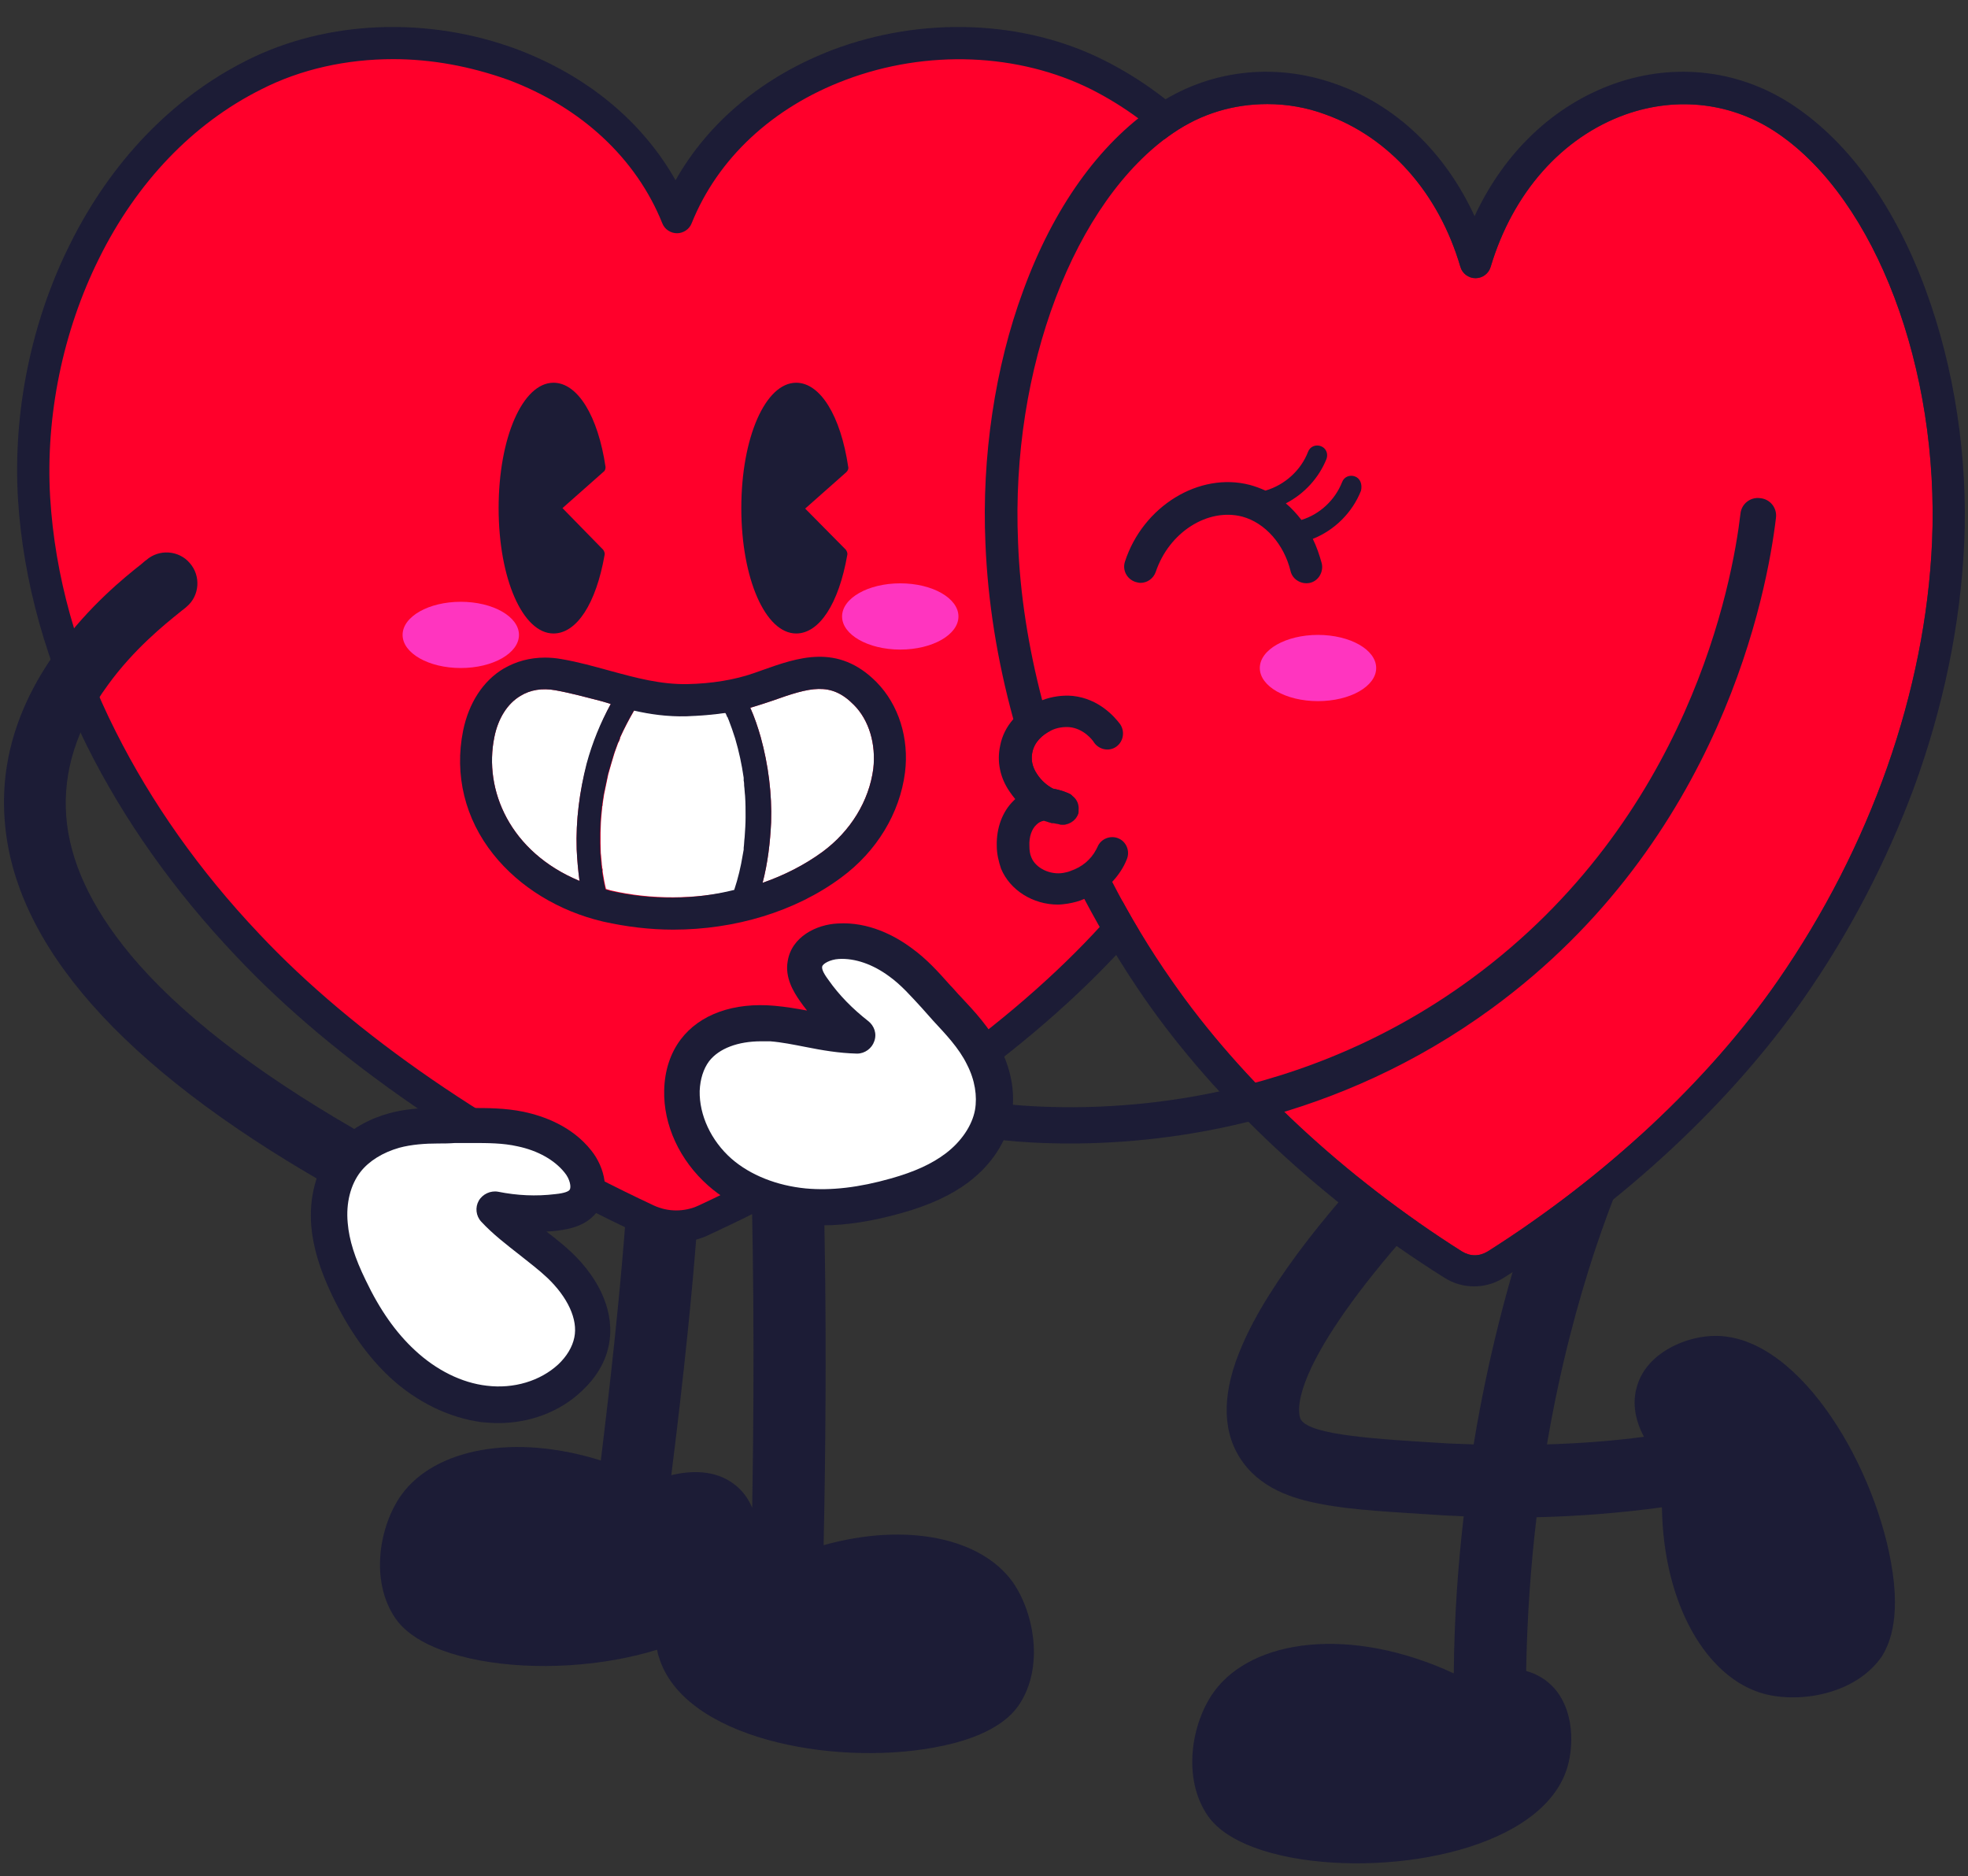 <?xml version="1.0" encoding="UTF-8"?>
<!DOCTYPE svg PUBLIC '-//W3C//DTD SVG 1.0//EN'
          'http://www.w3.org/TR/2001/REC-SVG-20010904/DTD/svg10.dtd'>
<svg height="396.6" preserveAspectRatio="xMidYMid meet" version="1.0" viewBox="42.3 51.3 416.0 396.6" width="416.0" xmlns="http://www.w3.org/2000/svg" xmlns:xlink="http://www.w3.org/1999/xlink" zoomAndPan="magnify"
><rect x="42.3" y="51.3" width="416.0" height="396.6" fill="#333333" stroke="none"/><g
  ><g
    ><g fill="#1C1C36" id="change1_9"
      ><path d="M216.4,377.9c1.8-86.2-2.7-126.8-2.9-128.5c-0.5-4.2-4.2-7.2-8.4-6.7c-4.2,0.5-7.2,4.2-6.7,8.4 c1.6,13.6,4,55.2,2.9,118.9c-0.8-1.9-2-3.6-3.7-4.9c-4.2-3.3-9.6-2.9-13.4-2c5.2-41.4,7.5-72.5,6.7-92.6 c-0.5-14.1-2.2-27.6-11.4-30.1c-5.7-1.6-10.8,2.2-12.8,6.7c-1.7,3.8,0,8.3,3.9,10c1.3,0.6,2.6,0.8,3.9,0.6 c0.7,3.5,1.4,9.8,1.4,20.7c0,19.1-2.3,46.6-6.6,81.6c-18.5-5.8-35.1-2.4-42.1,7.2c-4.7,6.5-6.8,18.2-1.3,26.2 c1.2,1.7,5,6.5,18,8.9c11.5,2.1,25.7,1.3,37.3-2.3c0.1,0.6,0.2,1.1,0.4,1.6c5.2,17.1,36.5,23,58,19.1c13-2.3,16.8-7.2,18-8.9 c5.5-8,3.3-19.7-1.3-26.2C249.6,376.4,234,373,216.4,377.9z"
        /><path d="M442,381.4c-3.9-21.6-20.3-48.8-38.1-47.7c-5.6,0.3-13.4,3.6-15.5,10.4c-1.3,4-0.2,7.9,1.4,10.9 c-6.8,0.9-13.7,1.4-20.5,1.6c2.8-16.5,6.6-30.3,10.1-40.9c7.8-23.5,15.9-36.7,16-37c2.2-3.6,1.1-8.2-2.4-10.5 c-3.6-2.2-8.3-1.1-10.5,2.4c-0.4,0.6-9,14.6-17.4,39.7c-3.9,11.8-8.2,27.5-11.3,46.3c-1.8-0.1-3.6-0.1-5.4-0.2 c-14.9-0.9-29-1.7-31.1-5c-0.2-0.3-3.6-6.5,13.7-28.8c9.8-12.6,21.6-24.3,26.2-28.8c3-2.9,3.1-7.7,0.2-10.8 c-2.9-3-7.7-3.1-10.8-0.2c-4.9,4.7-17.3,17-27.7,30.4c-6.5,8.4-11.2,15.9-14,22.4c-4.2,9.6-4.4,17.6-0.6,23.7 c4.1,6.6,11.3,8.8,17.2,9.9c6.6,1.3,15.2,1.7,26,2.4c1.4,0.1,2.8,0.1,4.2,0.2c-1.2,10.3-2,21.4-2.1,33.2 c-21.8-10.1-42.6-7.3-50.7,3.9c-4.7,6.5-6.8,18.2-1.3,26.2c1.2,1.7,5,6.5,18,8.9c21.6,3.9,52.8-2,58-19.1 c1.6-5.4,1.3-13.8-4.3-18.2c-1.4-1.1-2.9-1.8-4.4-2.2c0.2-11.6,1-22.5,2.2-32.5c8.8-0.2,17.7-0.9,26.5-2.1 c0.3,20.6,9.5,36.1,21.5,39.4c7.7,2.1,19.5,0.1,25-7.9C441.1,399.7,444.4,394.4,442,381.4z"
      /></g
      ><g
      ><g
        ><g id="change2_2"
          ><path d="M185.2,97.2c13.3-33,57.7-45.9,89.2-30s48.5,53.8,46.4,89.4s-20.7,68.6-45,94.4 c-22.7,24.2-54.3,44.1-84.4,58.1c-3.9,1.8-8.4,1.8-12.3,0c-30.1-14-61.7-33.9-84.4-58.1c-24.3-25.8-42.9-58.8-45-94.4 S64.5,83,96,67.2S171.8,64.2,185.2,97.2L185.2,97.2z" fill="#FF002B"
          /></g
          ><g id="change1_7"
          ><path d="M185.2,313.9c-2.6,0-5.2-0.6-7.6-1.7c-34.5-16.1-64.9-37-85.4-58.8C79,239.5,68.5,224.6,60.7,209 c-8.6-17.3-13.5-34.8-14.6-52.2c-1.1-18.4,2.8-37.5,11-53.9c8.7-17.5,21.6-30.9,37.3-38.8c17-8.6,38.5-9.4,57.4-2.3 c14.7,5.6,26.3,15.2,33.3,27.6c7-12.4,18.6-22,33.3-27.6c18.9-7.1,40.4-6.3,57.4,2.3c15.7,7.9,28.6,21.3,37.3,38.8 c8.2,16.4,12,35.5,11,53.9c-1,17.4-5.9,35-14.6,52.2c-7.8,15.5-18.3,30.4-31.4,44.3c-20.6,21.9-50.9,42.8-85.5,58.8 C190.3,313.3,187.7,313.9,185.2,313.9z M125.4,63.8c-9.8,0-19.5,2.1-27.9,6.4C83.1,77.4,71.2,89.8,63.2,106 c-7.6,15.3-11.3,33.2-10.3,50.4c1,16.5,5.6,33.2,13.9,49.6c7.5,14.9,17.6,29.3,30.3,42.7c20,21.3,49.6,41.6,83.4,57.4 c3,1.4,6.5,1.4,9.5,0c33.7-15.7,63.4-36.1,83.4-57.4c12.6-13.4,22.8-27.8,30.3-42.7c8.2-16.4,12.9-33.1,13.9-49.6 c1-17.2-2.6-35.1-10.3-50.4c-8.1-16.2-19.9-28.5-34.3-35.8c-15.4-7.7-34.8-8.5-52-2c-15.4,5.8-27,16.6-32.5,30.3 c-0.5,1.3-1.8,2.1-3.1,2.1s-2.6-0.8-3.1-2.1c-5.5-13.7-17.1-24.5-32.5-30.3C141.7,65.3,133.5,63.8,125.4,63.8z" fill="#1C1C36"
          /></g
        ></g
      ></g
      ><g fill="#1C1C36" id="change1_5"
      ><path d="M170.3,150c-1.6-10.8-5.9-17.8-11-17.8c-6.5,0-11.6,11.6-11.6,26.5c0,14.9,5.1,26.5,11.6,26.5 c4.9,0,9-6.3,10.8-16.6c0.1-0.4-0.1-0.8-0.3-1.1l-8.6-8.8l8.7-7.7C170.2,150.8,170.3,150.4,170.3,150z"
        /><path d="M212.5,158.8l8.7-7.7c0.3-0.3,0.5-0.7,0.4-1.1c-1.6-10.8-5.9-17.8-11-17.8c-6.5,0-11.6,11.6-11.6,26.5 c0,14.9,5.1,26.5,11.6,26.5c4.9,0,9-6.3,10.8-16.6c0.1-0.4-0.1-0.8-0.3-1.1L212.5,158.8z"
      /></g
      ><g id="change3_1"
      ><ellipse cx="232.6" cy="181.6" fill="#FF35BF" rx="12.3" ry="7"
      /></g
      ><g id="change3_2"
      ><ellipse cx="139.7" cy="185.5" fill="#FF35BF" rx="12.3" ry="7"
      /></g
      ><g
      ><g id="change1_6"
        ><path d="M114.1,302.2c-1.1,0-2.2-0.3-3.3-0.9C68,276.7,45.3,251,43.3,224.8c-1-12.6,2.8-24.8,11.3-36.4 c6.5-9,14.2-15.2,17.5-17.8c0.5-0.4,0.9-0.8,1.1-0.9c2.7-2.4,6.9-2.1,9.2,0.6c2.4,2.7,2.1,6.9-0.6,9.2c-0.4,0.4-0.9,0.7-1.6,1.3 c-3.1,2.5-9.6,7.7-15.1,15.3c-6.6,9-9.5,18.3-8.8,27.7c0.7,9.5,5.3,19.3,13.5,29.2c10.2,12.3,26.2,24.7,47.5,37 c3.1,1.8,4.2,5.8,2.4,8.9C118.5,301,116.3,302.2,114.1,302.2z" fill="#1C1C36"
        /></g
        ><g
        ><g id="change4_3"
          ><path d="M146.6,307c4.4,0.9,8.9,1.1,13.3,0.6c2-0.2,4.2-0.7,5.5-2.3c1.9-2.4,0.9-6.1-1.1-8.5 c-2.9-3.7-7.5-5.8-12.1-6.8c-4.6-1-9.2-0.7-13.9-0.8c-4.3-0.1-8.5-0.2-12.7,1c-4,1.1-7.7,3.2-10.2,6.5 c-2.9,3.7-3.9,8.7-3.5,13.4c0.4,4.7,2.1,9.2,4.1,13.5c2.8,5.9,6.4,11.5,11.2,15.9s10.8,7.7,17.3,8.5c6.5,0.8,13.4-1,18.2-5.5 c2.2-2.1,3.9-4.7,4.5-7.7c1.2-6-2.4-11.9-6.8-16.1C156.1,314.6,150.7,311.5,146.6,307z" fill="#FFF"
          /></g
          ><g id="change1_10"
          ><path d="M147.6,352.1c-1.2,0-2.3-0.1-3.5-0.2c-6.8-0.9-13.7-4.2-19.4-9.5c-4.7-4.4-8.6-9.9-12.1-17.1 c-2.7-5.6-4.1-10.3-4.5-14.8c-0.5-6.1,1-11.8,4.3-16.1c3.6-4.7,8.6-6.8,12.2-7.8c4.9-1.3,9.6-1.2,13.8-1.1c1.1,0,2.3,0,3.4,0 c3.6,0,7.3,0,11.2,0.8c4.2,0.9,10.2,3,14.3,8.2c2.8,3.5,4.3,9.2,1,13.2c-2.2,2.7-5.6,3.4-8,3.7c-0.8,0.1-1.6,0.2-2.5,0.2 c1.8,1.4,3.6,2.8,5.3,4.4c6.3,6,9.2,13.1,7.9,19.6c-0.7,3.6-2.7,6.9-5.7,9.7C160.7,349.7,154.3,352.1,147.6,352.1z M134.9,293 c-2.7,0-5.6,0.2-8.2,0.9c-3.5,1-6.4,2.8-8.2,5.1c-2.1,2.7-3.1,6.6-2.7,10.8c0.3,3.6,1.5,7.4,3.8,12.1c3,6.3,6.4,11.1,10.4,14.8 c4.5,4.2,9.9,6.9,15.2,7.5c5.7,0.7,11.3-1,15.1-4.5c1.8-1.7,3-3.7,3.4-5.7c0.8-3.8-1.4-8.5-5.7-12.6c-1.8-1.7-3.8-3.2-5.8-4.8 c-2.8-2.2-5.7-4.4-8.2-7.1c-1.1-1.2-1.3-3-0.5-4.4c0.8-1.4,2.5-2.2,4.1-1.9c4,0.8,8,1,12.1,0.5c2-0.2,2.8-0.6,3-0.9 c0.4-0.5,0.1-2.3-1.1-3.7c-2.1-2.6-5.6-4.6-9.9-5.5c-3.1-0.7-6.3-0.7-9.6-0.7c-1.2,0-2.4,0-3.6,0C137.1,293,136,293,134.9,293z" fill="#1C1C36"
          /></g
        ></g
      ></g
      ><g
      ><g fill="#FFF" id="change4_1"
        ><path d="M166.4,212.7c-1.6,5.8-2.4,12-2.2,18.1c0.1,2.2,0.3,4.5,0.6,6.7c-14.7-6.1-20.3-19.2-18-30.4 c0.8-4,2.8-7.1,5.5-8.7c2.1-1.3,4.6-1.7,7.4-1.2c3.3,0.6,6.6,1.5,9.7,2.3c0.7,0.2,1.4,0.4,2,0.6 C169.3,204.1,167.6,208.4,166.4,212.7z"
          /><path d="M200.2,224.1c0,1.4-0.1,2.9-0.2,4.3c-0.1,0.7-0.1,1.5-0.2,2.2c0,0,0,0.1,0,0.1c0,0,0,0,0,0.1 c0,0,0,0,0,0s0,0,0,0s0,0,0,0c0,0,0,0,0,0s0,0,0,0c0,0,0,0,0,0v0c0,0,0,0,0,0c0,0.1,0,0.1,0,0.2c-0.1,0.4-0.1,0.7-0.2,1.1 c-0.4,2.5-1,5-1.8,7.4c-8.5,1.9-17.8,2-26.4,0c-0.3-0.1-0.7-0.2-1-0.3c-0.3-1.2-0.5-2.4-0.7-3.6c0,0,0,0,0-0.1 c0-0.1,0-0.1,0-0.2c0,0,0,0,0-0.1c0-0.1,0-0.3-0.1-0.4c0-0.4-0.1-0.7-0.1-1.1c-0.1-0.7-0.1-1.4-0.2-2.1 c-0.1-2.9-0.1-5.8,0.2-8.6c0-0.3,0.1-0.7,0.1-1c0-0.2,0-0.3,0.1-0.5v0c0,0,0,0,0-0.1s0,0,0-0.1v0c0,0,0-0.1,0-0.1 c0.1-0.7,0.2-1.4,0.3-2c0.3-1.5,0.6-2.9,0.9-4.3c0.4-1.4,0.8-2.8,1.2-4.1c0.2-0.7,0.5-1.4,0.7-2c0.1-0.3,0.2-0.6,0.4-0.9 c0.1-0.2,0.1-0.4,0.2-0.5c0,0,0-0.1,0-0.1c0,0,0-0.1,0-0.1c0.9-2,1.9-3.9,3-5.8c3.5,0.8,7.1,1.3,11.1,1.2 c2.8-0.1,5.5-0.3,8.2-0.7c0,0,0,0.1,0.1,0.1c0.1,0.2,0.2,0.5,0.3,0.7c0,0,0,0,0,0c0,0,0,0,0,0c0,0,0,0.1,0.1,0.1v0 c0.1,0.2,0.1,0.4,0.2,0.5c0.5,1.3,1,2.7,1.4,4c0.8,2.7,1.4,5.5,1.8,8.3c0,0,0,0.1,0,0.1v0c0,0,0,0,0,0.1c0,0,0,0,0,0 c0,0.1,0,0.3,0,0.4c0.1,0.4,0.1,0.7,0.1,1.1c0.1,0.7,0.1,1.4,0.2,2.2C200.2,221.2,200.2,222.6,200.2,224.1z"
          /><path d="M226.9,213.8c-0.9,6.8-4.8,13.2-10.8,17.6c-3.7,2.7-8,4.9-12.6,6.5c1.1-4.2,1.6-8.5,1.8-12.8 c0.2-6-0.6-12.2-2.2-18c-0.6-2.1-1.3-4.2-2.2-6.2c1-0.3,2-0.6,2.9-0.9c0.6-0.2,1.2-0.4,1.8-0.6c7.9-2.8,12.3-4.1,17.2,0.9 C226,203.5,227.5,208.6,226.9,213.8z"
        /></g
        ><g id="change1_11"
        ><path d="M169.7,235.8c0,0,0,0,0-0.1C169.6,235.7,169.6,235.7,169.7,235.8C169.7,235.7,169.7,235.7,169.7,235.8z" fill="#1C1C36"
        /></g
        ><g id="change1_12"
        ><path d="M227.6,195.5c-8.2-8.3-16.7-5.2-24.3-2.5c-0.6,0.2-1.1,0.4-1.7,0.6c-4,1.4-8.9,2.2-14,2.3 c-5.6,0.1-10.8-1.3-16.3-2.8c-3.3-0.9-6.8-1.9-10.4-2.5c-1.1-0.2-2.3-0.3-3.4-0.3c-3.2,0-6.1,0.8-8.7,2.3 c-4.4,2.6-7.4,7.3-8.6,13.1c-1.9,9.4,0.4,18.7,6.4,26.2c5.5,6.9,13.8,12,23.2,14.2c4.9,1.1,9.9,1.7,14.8,1.7 c13,0,25.8-3.8,35.5-11c7.5-5.5,12.4-13.6,13.5-22.2C234.5,207.4,232.3,200.3,227.6,195.5z M164.2,230.8c0.1,2.2,0.3,4.5,0.6,6.7 c-14.7-6.1-20.3-19.2-18-30.4c0.8-4,2.8-7.1,5.5-8.7c2.1-1.3,4.6-1.7,7.4-1.2c3.3,0.6,6.6,1.5,9.7,2.3c0.7,0.2,1.4,0.4,2,0.6 c-2.2,4-3.9,8.2-5.1,12.6C164.8,218.6,164,224.7,164.2,230.8z M171.3,239.6c-0.3-0.1-0.7-0.2-1-0.3c-0.3-1.2-0.5-2.4-0.7-3.6 c0,0,0,0,0-0.1c0-0.1,0-0.1,0-0.2c0,0,0,0,0-0.1c0-0.1,0-0.3-0.1-0.4c0-0.4-0.1-0.7-0.1-1.1c-0.1-0.7-0.1-1.4-0.2-2.1 c-0.1-2.9-0.1-5.8,0.2-8.6c0-0.3,0.1-0.7,0.1-1c0-0.2,0-0.3,0.1-0.5v0c0,0,0,0,0-0.1s0,0,0-0.1v0c0,0,0-0.1,0-0.1 c0.1-0.7,0.2-1.4,0.3-2c0.3-1.5,0.6-2.9,0.9-4.3c0.4-1.4,0.8-2.8,1.2-4.1c0.2-0.7,0.5-1.4,0.7-2c0.1-0.3,0.2-0.6,0.4-0.9 c0.1-0.2,0.1-0.4,0.2-0.5c0,0,0-0.1,0-0.1c0,0,0-0.1,0-0.1c0.9-2,1.9-3.9,3-5.8c3.5,0.8,7.1,1.3,11.1,1.2 c2.8-0.1,5.5-0.3,8.2-0.7c0,0,0,0.1,0.1,0.1c0.1,0.2,0.2,0.5,0.3,0.7c0,0,0,0,0,0c0,0,0,0,0,0c0,0,0,0.1,0.1,0.1v0 c0.1,0.2,0.1,0.4,0.2,0.5c0.5,1.3,1,2.7,1.4,4c0.8,2.7,1.4,5.5,1.8,8.3c0,0,0,0.1,0,0.1v0c0,0,0,0,0,0.1c0,0,0,0,0,0 c0,0.1,0,0.3,0,0.4c0.1,0.4,0.1,0.7,0.1,1.1c0.1,0.7,0.1,1.4,0.2,2.2c0.1,1.5,0.1,2.9,0.1,4.4c0,1.4-0.1,2.9-0.2,4.3 c-0.1,0.7-0.1,1.5-0.2,2.2c0,0,0,0.1,0,0.1c0,0,0,0,0,0.1c0,0,0,0,0,0s0,0,0,0s0,0,0,0c0,0,0,0,0,0s0,0,0,0c0,0,0,0,0,0v0 c0,0,0,0,0,0c0,0.1,0,0.1,0,0.2c-0.1,0.4-0.1,0.7-0.2,1.1c-0.4,2.5-1,5-1.8,7.4C189.2,241.5,180,241.6,171.3,239.6z M226.9,213.8 c-0.9,6.8-4.8,13.2-10.8,17.6c-3.7,2.7-8,4.9-12.6,6.5c1.1-4.2,1.6-8.5,1.8-12.8c0.2-6-0.6-12.2-2.2-18c-0.6-2.1-1.3-4.2-2.2-6.2 c1-0.3,2-0.6,2.9-0.9c0.6-0.2,1.2-0.4,1.8-0.6c7.9-2.8,12.3-4.1,17.2,0.9C226,203.5,227.5,208.6,226.9,213.8z" fill="#1C1C36"
        /></g
      ></g
      ><g id="change1_1"
      ><path d="M264.3,205.8c-1.9,0.8-3.5,2.5-4,4.7c-0.3,1.5,0,3.1,1,4.5c0.9,1.4,2.2,2.4,3.4,3.1 c1.7,0.3,3.2,0.9,3.7,1.2c0.2,0.1,0.4,0.3,0.6,0.5C267.3,215.1,265.7,210.5,264.3,205.8z M264.3,205.8c-1.9,0.8-3.5,2.5-4,4.7 c-0.3,1.5,0,3.1,1,4.5c0.9,1.4,2.2,2.4,3.4,3.1c1.7,0.3,3.2,0.9,3.7,1.2c0.2,0.1,0.4,0.3,0.6,0.5 C267.3,215.1,265.7,210.5,264.3,205.8z M270.2,222.5c0,0.2-0.1,0.5-0.1,0.8c-0.5,1.6-2.1,2.5-3.7,2.3c-0.1,0-0.2,0-1.5-0.3 c-0.3-0.1-0.6-0.2-1-0.2c1.4,3.5,3,6.9,4.6,10.3c2.4-0.8,4.3-2.3,5.4-4.5C272.6,228.1,271.4,225.3,270.2,222.5z M270.2,222.5 c0,0.2-0.1,0.5-0.1,0.8c-0.5,1.6-2.1,2.5-3.7,2.3c-0.1,0-0.2,0-1.5-0.3c-0.3-0.1-0.6-0.2-1-0.2c1.4,3.5,3,6.9,4.6,10.3 c2.4-0.8,4.3-2.3,5.4-4.5C272.6,228.1,271.4,225.3,270.2,222.5z M268.4,219.2c0.2,0.1,0.4,0.3,0.6,0.5c-1.8-4.6-3.4-9.2-4.8-13.9 c-1.9,0.8-3.5,2.5-4,4.7c-0.3,1.5,0,3.1,1,4.5c0.9,1.4,2.2,2.4,3.4,3.1C266.4,218.3,267.9,218.9,268.4,219.2z M264.3,205.8 c-1.9,0.8-3.5,2.5-4,4.7c-0.3,1.5,0,3.1,1,4.5c0.9,1.4,2.2,2.4,3.4,3.1c1.7,0.3,3.2,0.9,3.7,1.2c0.2,0.1,0.4,0.3,0.6,0.5 C267.3,215.1,265.7,210.5,264.3,205.8z" fill="#1C1C36"
      /></g
      ><g id="change2_1"
      ><path d="M450.7,165.9c-1.4,31.5-13,64.4-32.6,92.7c-14.7,21.2-36.5,41.5-61.3,57.2c-1.8,1.1-3.7,1.1-5.5,0 c-24.8-15.7-46.6-36-61.3-57.2c-4.7-6.7-8.9-13.7-12.6-20.9c1.3-1.4,2.4-3,3.1-4.8c0.7-1.7-0.1-3.7-1.8-4.4 c-1.7-0.7-3.7,0.1-4.4,1.8c-0.1,0.2-0.2,0.4-0.3,0.6c-1.1,2.1-3,3.7-5.4,4.5c-0.5,0.2-1,0.3-1.5,0.4c-2.8,0.5-5.9-1-6.8-3.3 c-0.3-0.7-0.4-1.5-0.4-2.4c-0.1-1.9,0.5-3.6,1.5-4.5c0.5-0.5,1-0.7,1.5-0.8c0,0,0.1,0,0.1,0c0.3,0.1,0.7,0.2,1,0.3 c0.3,0.1,0.7,0.2,1,0.2c1.2,0.2,1.4,0.3,1.5,0.3c1.6,0.2,3.2-0.8,3.7-2.3c0.1-0.2,0.1-0.5,0.1-0.8c-0.4-0.9-0.8-1.9-1.1-2.8 c-0.2-0.2-0.4-0.3-0.6-0.5c-0.5-0.3-2-0.9-3.7-1.2c-1.2-0.6-2.5-1.7-3.4-3.1c-1-1.5-1.3-3-1-4.5c0.4-2.2,2.1-3.8,4-4.7 c1.2-0.6,2.6-0.8,3.9-0.7c2.9,0.3,4.8,2.6,5.2,3.3c1.1,1.5,3.2,1.9,4.7,0.8c1.5-1.1,1.8-3.2,0.8-4.7c-1.2-1.6-4.5-5.4-10-6 c-2.1-0.2-4.4,0.1-6.5,0.9c-2.9-11.1-4.7-22.4-5.1-33.4c-1.6-36.7,11.9-72.2,32.8-86.5c6-4.1,12.8-6.1,19.9-6.1 c4.1,0,8.3,0.7,12.3,2.2c13.4,4.8,23.9,16.5,28.5,32.2c0.4,1.4,1.7,2.4,3.2,2.4c1.5,0,2.8-1,3.2-2.4 c4.7-15.7,15.1-27.4,28.5-32.2c11-3.9,22.7-2.5,32.2,4C438.8,93.6,452.3,129.2,450.7,165.9z" fill="#FF002B"
      /></g
      ><g id="change3_3"
      ><ellipse cx="320.9" cy="192.5" fill="#FF35BF" rx="12.3" ry="7"
      /></g
      ><g id="change1_2"
      ><path d="M328.7,152c-1.1-0.4-2.3,0.1-2.7,1.2c-1.5,3.8-4.7,6.8-8.6,8c-1-1.3-2.1-2.5-3.3-3.5c3.9-2,7-5.4,8.6-9.4 c0.4-1.1-0.1-2.3-1.2-2.7c-1.1-0.4-2.3,0.1-2.7,1.2c-1.5,3.9-4.9,7-9,8.2c-1.1-0.5-2.2-0.9-3.3-1.2c-10.7-2.8-22.6,4.5-26.4,16.2 c-0.6,1.8,0.4,3.7,2.2,4.3c0.4,0.1,0.7,0.2,1.1,0.2c1.4,0,2.7-0.9,3.2-2.3c2.8-8.4,11-13.6,18.3-11.7c4.8,1.3,8.8,5.8,10.2,11.5 c0.4,1.8,2.3,2.9,4.1,2.5c1.8-0.4,2.9-2.3,2.5-4.1c-0.5-1.8-1.1-3.6-1.9-5.2c4.6-1.8,8.4-5.6,10.2-10.2 C330.3,153.6,329.8,152.4,328.7,152z" fill="#1C1C36"
      /></g
      ><g id="change1_3"
      ><path d="M449.4,112.7c-6.4-17.5-16-31-27.7-38.9c-11.3-7.7-25.2-9.4-38.2-4.8c-12.9,4.6-23.3,14.6-29.5,28 c-6.2-13.5-16.6-23.5-29.5-28c-13-4.6-27-2.9-38.2,4.8c-11.7,8-21.3,21.4-27.7,38.9c-6,16.2-8.8,35.2-8,53.4 c0.5,12.4,2.5,24.8,5.9,37.2c-1.4,1.6-2.4,3.5-2.8,5.7c-0.7,3.3,0,6.7,2,9.6c0.4,0.6,0.8,1.1,1.2,1.6c-0.1,0.1-0.2,0.2-0.3,0.3 c-2.4,2.3-3.7,5.8-3.6,9.6c0,1.7,0.4,3.3,0.9,4.8c1.9,4.6,6.8,7.6,12,7.6c0.7,0,1.4-0.1,2.1-0.2c1.2-0.2,2.4-0.5,3.5-1 c3.8,7.2,8,14.2,12.7,21c15.2,21.9,37.7,42.9,63.3,59c2,1.3,4.2,1.9,6.4,1.9c2.2,0,4.4-0.6,6.4-1.9c25.6-16.1,48-37.1,63.3-59 c9.7-13.9,17.4-28.8,23.2-44.3c6.3-17.2,9.9-34.6,10.7-51.9C458.3,147.9,455.4,129,449.4,112.7z M450.7,165.9 c-1.4,31.5-13,64.4-32.6,92.7c-14.7,21.2-36.5,41.5-61.3,57.2c-1.8,1.1-3.7,1.1-5.5,0c-24.8-15.7-46.6-36-61.3-57.2 c-4.7-6.7-8.9-13.7-12.6-20.9c1.3-1.4,2.4-3,3.1-4.8c0.7-1.7-0.1-3.7-1.8-4.4c-1.7-0.7-3.7,0.1-4.4,1.8c-0.1,0.2-0.2,0.4-0.3,0.6 c-1.1,2.1-3,3.7-5.4,4.5c-0.5,0.2-1,0.3-1.5,0.4c-2.8,0.5-5.9-1-6.8-3.3c-0.3-0.7-0.4-1.5-0.4-2.4c-0.1-1.9,0.5-3.6,1.5-4.5 c0.5-0.5,1-0.7,1.5-0.8c0,0,0.1,0,0.1,0c0.3,0.1,0.7,0.2,1,0.3c0.3,0.1,0.7,0.2,1,0.2c1.2,0.2,1.4,0.3,1.5,0.3 c1.6,0.2,3.2-0.8,3.7-2.3c0.1-0.2,0.1-0.5,0.1-0.8c0.1-1.1-0.3-2.1-1.1-2.8c-0.2-0.2-0.4-0.3-0.6-0.5c-0.5-0.3-2-0.9-3.7-1.2 c-1.2-0.6-2.5-1.7-3.4-3.1c-1-1.5-1.3-3-1-4.5c0.4-2.2,2.1-3.8,4-4.7c1.2-0.6,2.6-0.8,3.9-0.7c2.9,0.3,4.8,2.6,5.2,3.3 c1.1,1.5,3.2,1.9,4.7,0.8c1.5-1.1,1.8-3.2,0.8-4.7c-1.2-1.6-4.5-5.4-10-6c-2.1-0.2-4.4,0.1-6.5,0.9c-2.9-11.1-4.7-22.4-5.1-33.4 c-1.6-36.7,11.9-72.2,32.8-86.5c6-4.1,12.8-6.1,19.9-6.1c4.1,0,8.3,0.7,12.3,2.2c13.4,4.8,23.9,16.5,28.5,32.2 c0.4,1.4,1.7,2.4,3.2,2.4c1.5,0,2.8-1,3.2-2.4c4.7-15.7,15.1-27.4,28.5-32.2c11-3.9,22.7-2.5,32.2,4 C438.8,93.6,452.3,129.2,450.7,165.9z" fill="#1C1C36"
      /></g
      ><g id="change1_4"
      ><path d="M268.5,293c-5.7,0-10.6-0.3-14.2-0.7c-2.1-0.2-3.6-2.1-3.4-4.2c0.2-2.1,2.1-3.6,4.2-3.4 c16.4,1.6,58.8,2.4,98.2-26.5c46-33.7,55.2-83.8,56.9-98.3c0.2-2.1,2.1-3.6,4.2-3.3c2.1,0.2,3.6,2.1,3.3,4.2 c-1.8,15.3-11.5,68.1-60,103.6C324.9,288.4,290.1,293,268.5,293z" fill="#1C1C36"
      /></g
      ><g
      ><g id="change4_2"
        ><path d="M223.8,270.3c-3.6-2.7-6.7-5.9-9.3-9.5c-1.2-1.7-2.3-3.6-2-5.6c0.5-3,3.9-4.7,7-4.8 c4.7-0.3,9.3,1.7,13.1,4.5c3.8,2.8,6.6,6.4,9.9,9.9c2.9,3.1,5.8,6.2,7.7,10.1c1.8,3.7,2.7,7.9,2,12c-0.9,4.6-3.9,8.7-7.7,11.5 c-3.8,2.8-8.3,4.6-12.8,5.9c-6.3,1.8-12.9,2.8-19.4,2.2c-6.5-0.6-13-2.9-17.9-7.2c-4.9-4.3-8.2-10.7-8-17.2 c0.1-3,0.9-6.1,2.7-8.5c3.7-4.8,10.5-6.1,16.5-5.6C211.8,268.2,217.7,270.2,223.8,270.3z" fill="#FFF"
        /></g
        ><g id="change1_8"
        ><path d="M216.2,310.3c-1.4,0-2.8-0.1-4.2-0.2c-7.7-0.7-14.8-3.6-20-8.2c-6-5.3-9.5-12.8-9.3-20.2 c0.1-4.1,1.3-7.8,3.5-10.7c4-5.3,11.2-7.9,19.9-7.1c2.3,0.2,4.6,0.6,6.8,1c-0.5-0.6-1-1.3-1.5-2c-1.4-2-3.2-5-2.6-8.4 c0.8-5.2,6.1-7.8,10.6-8c6.5-0.4,12.1,2.6,15.6,5.2c3.2,2.3,5.7,5.1,8.1,7.8c0.8,0.8,1.5,1.7,2.3,2.5c2.9,3.1,6.1,6.5,8.4,11 c1.7,3.3,3.4,8.6,2.3,14.3c-1,5.3-4.2,10.2-9.1,13.9c-3.6,2.7-8.1,4.8-14.1,6.5C226.8,309.4,221.4,310.3,216.2,310.3z M203.2,271.4c-4.9,0-8.9,1.5-11,4.2c-1.2,1.6-1.9,3.8-2,6.3c-0.1,5.1,2.4,10.5,6.7,14.3c4,3.5,9.6,5.7,15.7,6.3 c5.4,0.5,11.3-0.2,18-2.1c5-1.4,8.7-3.1,11.6-5.3c3.3-2.5,5.6-5.9,6.2-9.2c0.5-2.9,0-6.3-1.7-9.6c-1.7-3.5-4.6-6.5-7.1-9.2 c-0.8-0.9-1.6-1.8-2.4-2.7c-2.3-2.5-4.4-4.9-6.9-6.7c-3.5-2.6-7.3-3.9-10.7-3.7c-1.8,0.1-3.4,1-3.5,1.6c-0.1,0.4,0.1,1.2,1.3,2.8 c2.3,3.3,5.2,6.2,8.4,8.7c1.3,1,1.9,2.7,1.3,4.3c-0.5,1.5-2,2.6-3.6,2.6c0,0,0,0-0.1,0c-3.8-0.1-7.3-0.7-10.8-1.4 c-2.6-0.5-5-1-7.5-1.2C204.7,271.4,203.9,271.4,203.2,271.4z" fill="#1C1C36"
        /></g
      ></g
    ></g
  ></g
></svg
>

